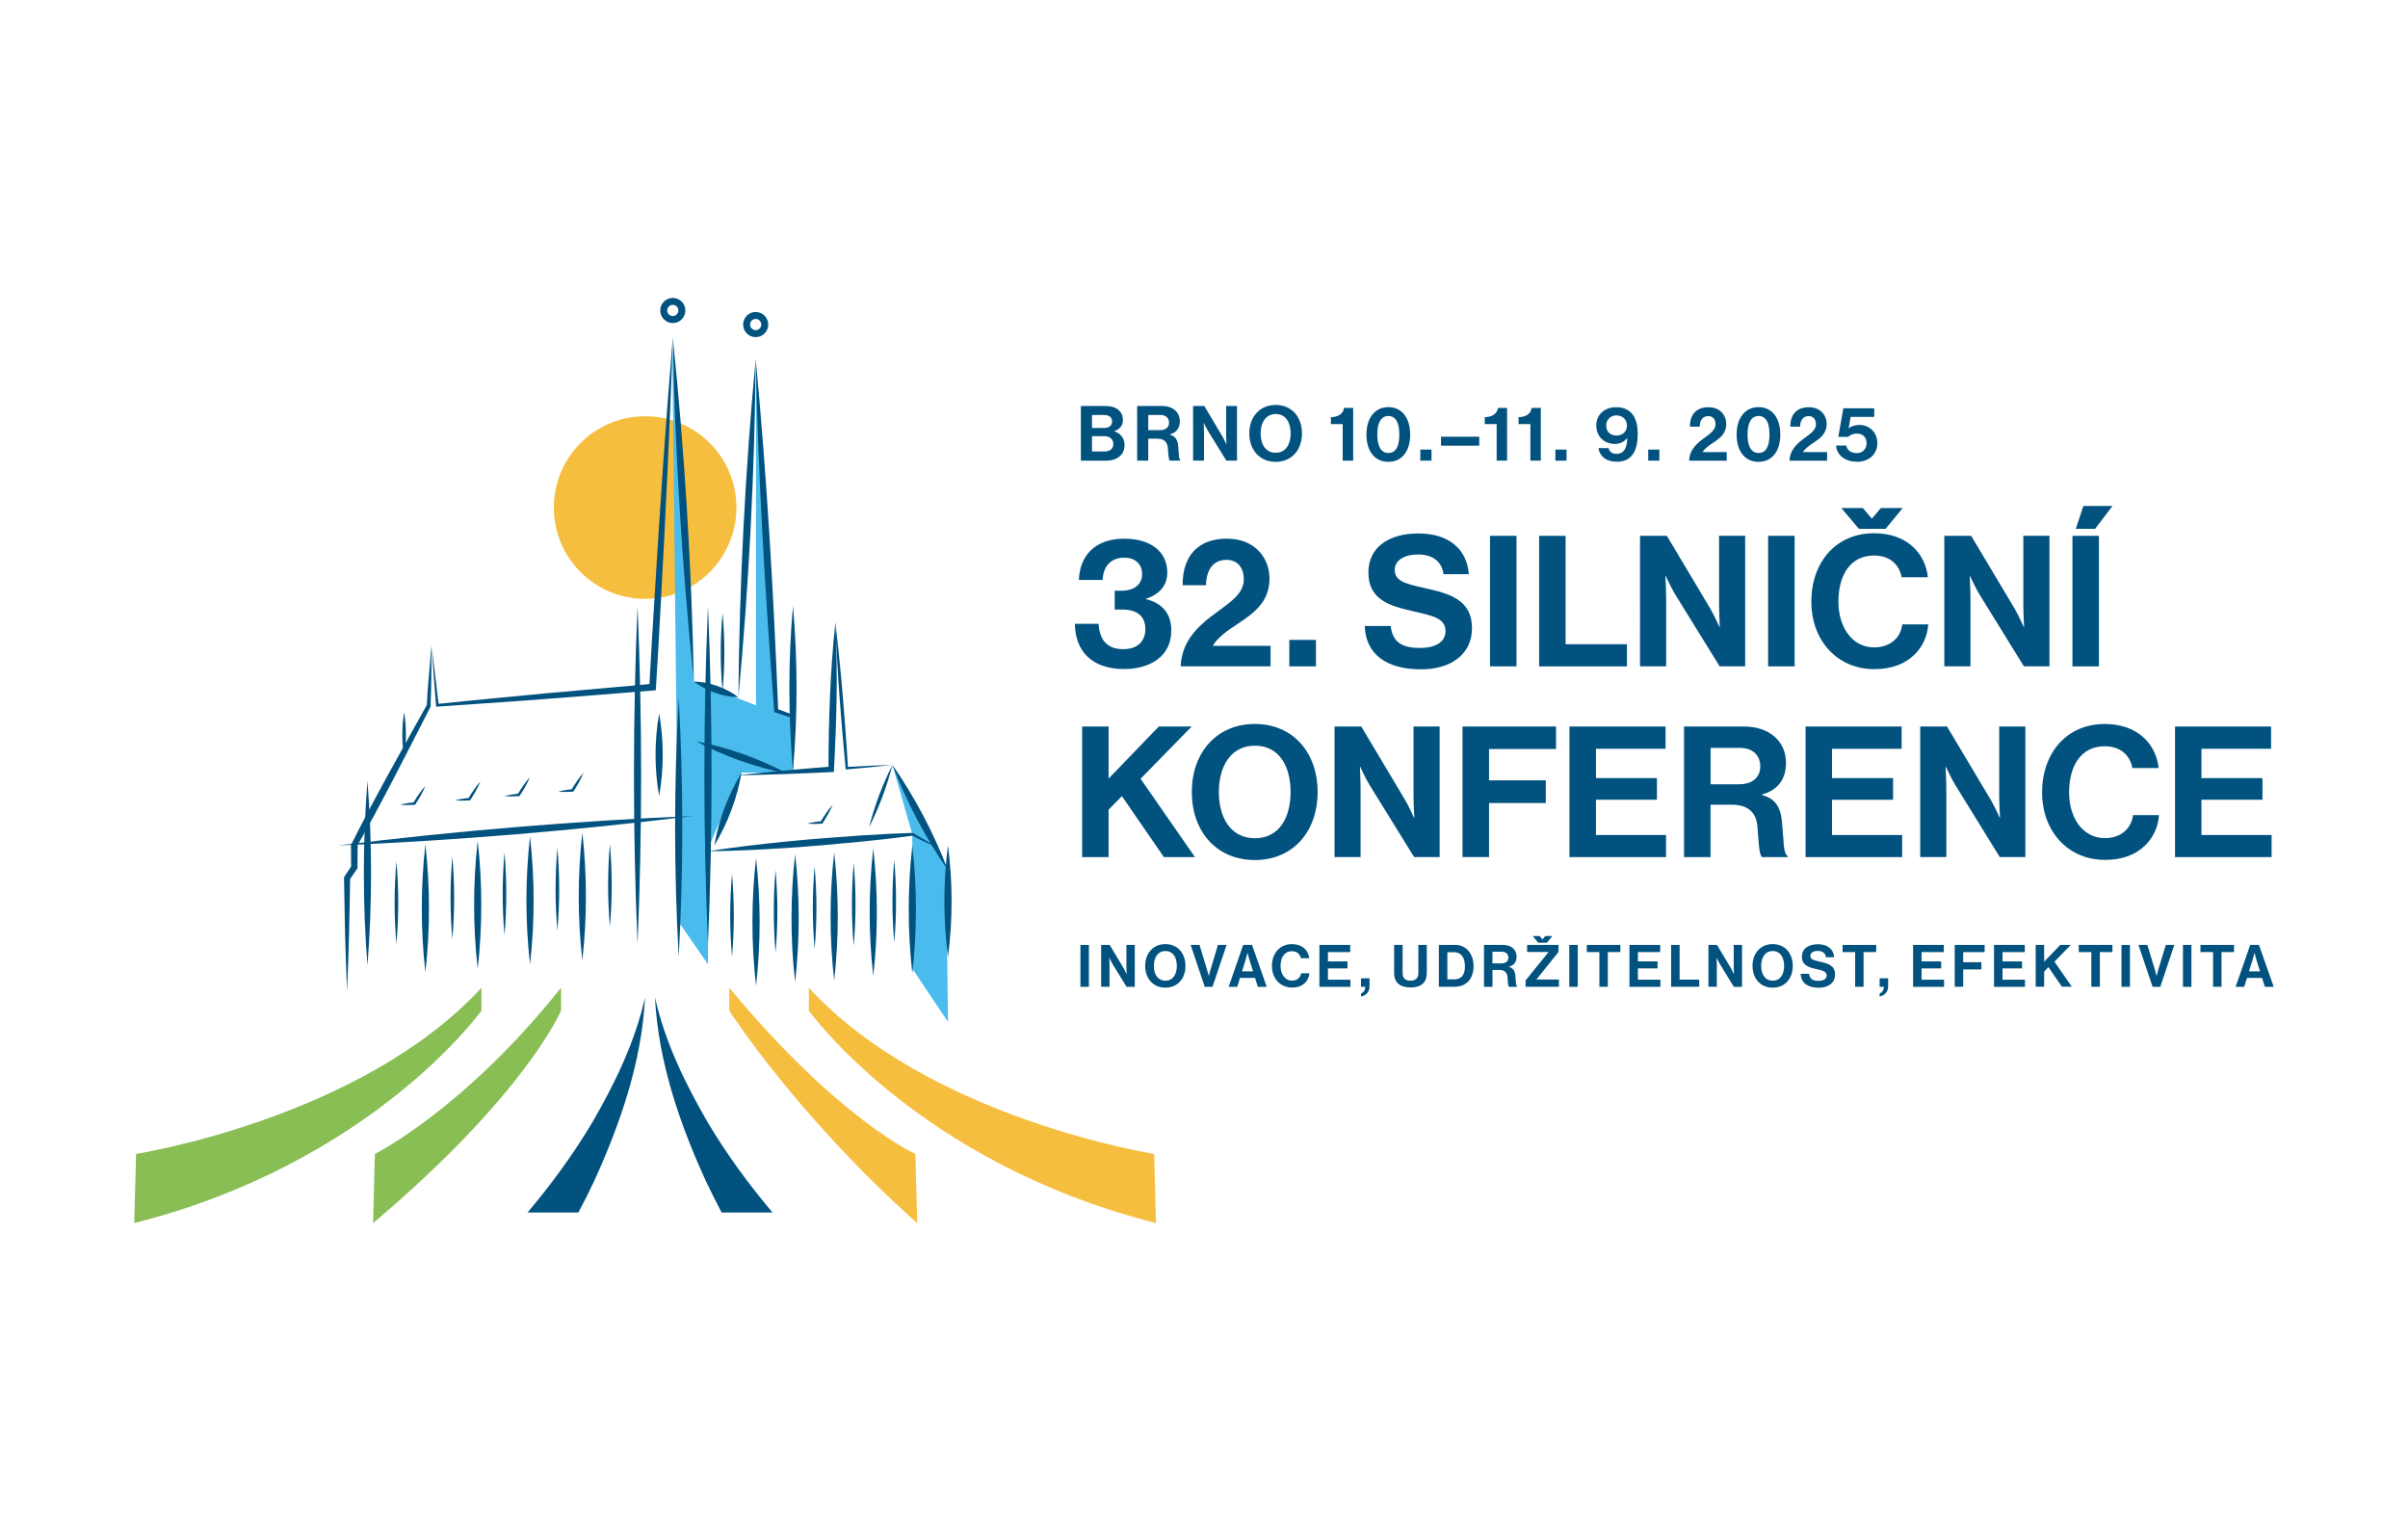 <?xml version="1.0" encoding="utf-8"?>
<!-- Generator: Adobe Illustrator 16.0.0, SVG Export Plug-In . SVG Version: 6.00 Build 0)  -->
<!DOCTYPE svg PUBLIC "-//W3C//DTD SVG 1.1//EN" "http://www.w3.org/Graphics/SVG/1.1/DTD/svg11.dtd">
<svg version="1.1" id="Vrstva_1" xmlns="http://www.w3.org/2000/svg" xmlns:xlink="http://www.w3.org/1999/xlink" x="0px" y="0px"
	 width="190px" height="120px" viewBox="0 0 190 120" enable-background="new 0 0 190 120" xml:space="preserve">
<rect fill="#FFFFFF" width="190" height="120"/>
<g>
	<g>
		<g>
			<g>
				<defs>
					<rect id="SVGID_1_" x="43.699" y="32.842" width="14.407" height="14.408"/>
				</defs>
				<clipPath id="SVGID_2_">
					<use xlink:href="#SVGID_1_"  overflow="visible"/>
				</clipPath>
				<path clip-path="url(#SVGID_2_)" fill="#F6BE3F" d="M58.108,40.045c0,3.979-3.227,7.205-7.204,7.205
					c-3.979,0-7.204-3.225-7.204-7.205c0-3.979,3.225-7.203,7.204-7.203C54.881,32.842,58.108,36.066,58.108,40.045"/>
			</g>
		</g>
	</g>
</g>
<g>
	<g>
		<path fill="#01527F" d="M84.81,49.218h1.872c0.073,1.181,0.592,2.001,1.945,2.001c1.097,0,1.745-0.589,1.745-1.599
			c0-0.954-0.604-1.529-1.814-1.529h-0.605v-1.485h0.564c0.935,0,1.6-0.473,1.6-1.31c0-0.779-0.533-1.297-1.399-1.297
			c-1.124,0-1.671,0.735-1.715,1.758h-1.875c0.073-1.944,1.297-3.257,3.589-3.257c2.061,0,3.385,1.024,3.385,2.666
			c0,1.11-0.705,1.758-1.685,2.075v0.027c1.253,0.305,2.003,1.11,2.003,2.479c0,2.047-1.686,3.039-3.719,3.039
			c-2.552,0-3.863-1.413-3.89-3.573L84.81,49.218L84.81,49.218z"/>
		<path fill="#01527F" d="M95.545,48.654c1.238-0.978,2.596-1.671,2.596-2.941c0-0.921-0.492-1.542-1.371-1.542
			c-0.996,0-1.586,0.721-1.615,2.003H93.31c0-2.249,1.153-3.676,3.5-3.676c2.146,0,3.357,1.458,3.357,3.158
			c0,1.858-1.27,2.736-2.475,3.543c-0.766,0.492-1.661,1.124-1.994,1.758h4.555v1.615h-7.092c0.073-1.888,1.253-3.042,2.379-3.921
			L95.545,48.654z"/>
		<path fill="#01527F" d="M101.732,50.487h2.102v2.088h-2.102V50.487z"/>
		<path fill="#01527F" d="M107.684,49.391h2.047c0.142,1.24,0.847,1.731,2.32,1.731c1.063,0,2.002-0.375,2.002-1.327
			c0-1.009-0.982-1.209-2.549-1.569c-1.846-0.416-3.533-0.907-3.533-3.052c0-2.032,1.658-3.087,3.948-3.087
			c2.288,0,3.815,1.14,3.979,3.214h-2.002c-0.119-1.036-0.929-1.555-1.992-1.555c-1.125,0-1.855,0.475-1.855,1.212
			c0,0.834,0.721,1.081,2.247,1.413c2.119,0.459,3.849,0.964,3.849,3.184c0,2.088-1.688,3.254-4.008,3.254
			c-2.798,0-4.381-1.239-4.453-3.416V49.391L107.684,49.391z"/>
		<path fill="#01527F" d="M117.568,42.274h2.089v10.301h-2.089V42.274z"/>
		<path fill="#01527F" d="M121.443,42.274h2.089v8.557h4.841v1.744h-6.93V42.274z"/>
		<path fill="#01527F" d="M129.402,42.274h2.119l3.43,5.748c0.326,0.564,0.719,1.442,0.719,1.442h0.027c0,0-0.055-1.067-0.055-1.788
			v-5.407h2.057v10.304h-2.012l-3.521-5.693c-0.328-0.548-0.729-1.426-0.729-1.426h-0.031c0,0,0.06,1.083,0.06,1.801v5.318h-2.062
			V42.269L129.402,42.274z"/>
		<path fill="#01527F" d="M139.509,42.274h2.095v10.301h-2.095V42.274z"/>
		<path fill="#01527F" d="M142.922,47.46c0-3.055,1.9-5.389,4.949-5.389c2.533,0,4.029,1.513,4.248,3.474h-2.074
			c-0.189-1.037-0.964-1.716-2.174-1.716c-1.9,0-2.813,1.586-2.813,3.631c0,2.044,1.094,3.617,2.821,3.617
			c1.228,0,2.093-0.732,2.22-1.815h2.047c-0.056,0.907-0.445,1.788-1.138,2.436c-0.71,0.662-1.7,1.096-3.129,1.096
			C144.986,52.793,142.922,50.558,142.922,47.46z M148.775,41.723h-2.103l-1.383-1.64h1.696l0.695,0.821h0.028l0.704-0.821h1.72
			l-1.354,1.64H148.775z"/>
		<path fill="#01527F" d="M153.411,42.274h2.121l3.43,5.748c0.328,0.564,0.72,1.442,0.72,1.442h0.026c0,0-0.06-1.067-0.06-1.788
			v-5.407h2.062v10.304h-2.017l-3.518-5.693c-0.326-0.548-0.73-1.426-0.73-1.426h-0.027c0,0,0.059,1.083,0.059,1.801v5.318h-2.064
			V42.269L153.411,42.274L153.411,42.274z"/>
		<path fill="#01527F" d="M163.523,42.274h2.09v10.301h-2.09V42.274z M165.313,41.723h-1.527l0.6-1.801h2.295l-1.371,1.801H165.313z
			"/>
		<path fill="#01527F" d="M85.385,57.32h2.088v4.108l3.962-4.108h2.593l-4.033,4.122l4.292,6.184h-2.45l-3.314-4.813l-1.051,1.068
			v3.744h-2.088V57.323V57.32H85.385z"/>
		<path fill="#01527F" d="M94.038,62.491c0-3.083,1.931-5.371,4.974-5.371c3.039,0,4.954,2.287,4.954,5.371
			c0,3.087-1.915,5.364-4.954,5.364C95.969,67.855,94.038,65.578,94.038,62.491z M101.832,62.491c0-2.06-0.918-3.659-2.811-3.659
			c-1.889,0-2.849,1.599-2.849,3.659c0,2.063,0.966,3.645,2.849,3.645C100.909,66.136,101.832,64.536,101.832,62.491z"/>
		<path fill="#01527F" d="M105.295,57.32h2.114l3.431,5.75c0.338,0.563,0.723,1.438,0.723,1.438h0.029c0,0-0.06-1.064-0.06-1.783
			v-5.408h2.06v10.301h-2.015l-3.519-5.69c-0.332-0.551-0.731-1.425-0.731-1.425h-0.026c0,0,0.055,1.079,0.055,1.804v5.313H105.3
			V57.318L105.295,57.32z"/>
		<path fill="#01527F" d="M115.396,57.32h7.381v1.775h-5.286v2.473h4.477v1.789h-4.477v4.263h-2.095V57.32z"/>
		<path fill="#01527F" d="M123.837,57.32h7.58v1.756h-5.491v2.313h4.813v1.709h-4.813v2.783h5.532v1.743h-7.621V57.323V57.32
			L123.837,57.32z"/>
		<path fill="#01527F" d="M132.881,57.32h4.727c1.988,0,3.313,1.154,3.313,2.866c0,1.21-0.563,2.132-1.884,2.494v0.045
			c0.947,0.273,1.438,0.824,1.564,2.075c0.146,1.456,0.092,2.566,0.449,2.726v0.1h-2.005c-0.255-0.114-0.282-1.27-0.374-2.379
			c-0.082-1.119-0.718-1.757-2.02-1.757h-1.684v4.136h-2.089V57.323L132.881,57.32L132.881,57.32z M134.975,61.879h2.215
			c1.143,0,1.701-0.592,1.701-1.416c0-0.823-0.531-1.458-1.646-1.458h-2.274v2.867L134.975,61.879z"/>
		<path fill="#01527F" d="M142.467,57.32h7.578v1.756h-5.495v2.313h4.818v1.709h-4.818v2.783h5.536v1.743h-7.619V57.323V57.32z"/>
		<path fill="#01527F" d="M151.512,57.32h2.114l3.431,5.75c0.332,0.563,0.723,1.438,0.723,1.438h0.027c0,0-0.063-1.064-0.063-1.783
			v-5.408h2.065v10.301h-2.021l-3.513-5.69c-0.332-0.551-0.736-1.425-0.736-1.425h-0.027c0,0,0.061,1.079,0.061,1.804v5.313h-2.061
			V57.318V57.32z"/>
		<path fill="#01527F" d="M161.128,62.511c0-3.053,1.899-5.389,4.944-5.389c2.533,0,4.035,1.513,4.253,3.474h-2.074
			c-0.19-1.037-0.969-1.718-2.179-1.718c-1.901,0-2.813,1.591-2.813,3.633c0,2.044,1.098,3.616,2.825,3.616
			c1.229,0,2.088-0.734,2.22-1.814h2.049c-0.06,0.904-0.446,1.789-1.144,2.436c-0.705,0.663-1.696,1.095-3.125,1.095
			C163.188,67.842,161.128,65.607,161.128,62.511L161.128,62.511z"/>
		<path fill="#01527F" d="M171.618,57.32h7.579v1.756h-5.496v2.313h4.816v1.709h-4.816v2.783h5.537v1.743h-7.62V57.323V57.32z"/>
	</g>
	<g>
		<path fill="#01527F" d="M85.25,74.552h0.667v3.306H85.25V74.552z"/>
		<path fill="#01527F" d="M86.882,74.552h0.677l1.099,1.839c0.104,0.184,0.232,0.465,0.232,0.465h0.007c0,0-0.019-0.347-0.019-0.574
			v-1.729h0.66v3.306h-0.646l-1.126-1.83c-0.104-0.174-0.234-0.455-0.234-0.455h-0.009c0,0,0.021,0.346,0.021,0.574v1.705h-0.66
			v-3.3H86.882z"/>
		<path fill="#01527F" d="M90.359,76.209c0-0.986,0.619-1.72,1.593-1.72c0.973,0,1.585,0.731,1.585,1.72s-0.612,1.715-1.585,1.715
			C90.979,77.924,90.359,77.195,90.359,76.209z M92.857,76.209c0-0.659-0.296-1.174-0.901-1.174c-0.603,0-0.912,0.515-0.912,1.174
			s0.309,1.164,0.912,1.164C92.562,77.373,92.857,76.863,92.857,76.209z"/>
		<path fill="#01527F" d="M93.947,74.552h0.698l0.582,1.912c0.063,0.218,0.146,0.527,0.146,0.527h0.009c0,0,0.078-0.318,0.146-0.527
			l0.572-1.912h0.685l-1.115,3.306H95.06L93.947,74.552z"/>
		<path fill="#01527F" d="M98.092,74.552h0.698l1.159,3.306h-0.7l-0.22-0.701h-1.188l-0.218,0.701h-0.679L98.092,74.552
			L98.092,74.552z M98.002,76.637h0.869l-0.296-0.945c-0.056-0.178-0.138-0.51-0.138-0.51h-0.01c0,0-0.08,0.325-0.135,0.51
			L98.002,76.637z"/>
		<path fill="#01527F" d="M100.359,76.215c0-0.98,0.607-1.726,1.582-1.726c0.814,0,1.291,0.485,1.365,1.11h-0.664
			c-0.063-0.328-0.311-0.548-0.701-0.548c-0.609,0-0.9,0.511-0.9,1.162c0,0.653,0.354,1.158,0.91,1.158
			c0.392,0,0.662-0.235,0.709-0.583h0.654c-0.019,0.292-0.145,0.574-0.363,0.781c-0.229,0.212-0.545,0.347-1,0.347
			c-0.928,0-1.588-0.707-1.588-1.703L100.359,76.215L100.359,76.215z"/>
		<path fill="#01527F" d="M104.107,74.552h2.43v0.565h-1.758v0.734h1.543v0.553h-1.543v0.892h1.775v0.562h-2.447V74.552z"/>
		<path fill="#01527F" d="M107.393,78.391c0.182-0.089,0.332-0.252,0.332-0.539h-0.336v-0.668h0.672v0.633
			c0,0.469-0.313,0.74-0.668,0.805V78.391z"/>
		<path fill="#01527F" d="M110.003,76.79v-2.238h0.669v2.238c0,0.343,0.168,0.583,0.618,0.583c0.444,0,0.624-0.246,0.624-0.592
			v-2.229h0.664v2.238c0,0.706-0.428,1.119-1.273,1.119C110.457,77.909,110.003,77.51,110.003,76.79L110.003,76.79z"/>
		<path fill="#01527F" d="M113.533,74.552h1.287c0.877,0,1.451,0.712,1.451,1.685c0,0.537-0.183,1.01-0.527,1.298
			c-0.245,0.202-0.564,0.317-0.982,0.317h-1.229V74.552L113.533,74.552z M114.717,77.273c0.626,0,0.872-0.383,0.872-1.037
			s-0.286-1.11-0.851-1.11h-0.536v2.147H114.717z"/>
		<path fill="#01527F" d="M117.091,74.552h1.511c0.637,0,1.064,0.374,1.064,0.921c0,0.392-0.182,0.682-0.605,0.801v0.008
			c0.305,0.093,0.459,0.266,0.506,0.664c0.045,0.47,0.027,0.824,0.142,0.873v0.039h-0.642c-0.082-0.039-0.092-0.41-0.119-0.766
			c-0.026-0.359-0.231-0.564-0.646-0.564h-0.541v1.33h-0.669V74.552L117.091,74.552z M117.76,76.008h0.715
			c0.363,0,0.541-0.189,0.541-0.449c0-0.264-0.168-0.469-0.527-0.469h-0.729V76.008z"/>
		<path fill="#01527F" d="M120.38,77.348l1.798-2.222v-0.019h-1.684v-0.557h2.479v0.557l-1.74,2.166v0.009h1.772v0.573h-2.63V77.35
			L120.38,77.348z M122.05,74.381h-0.674l-0.44-0.529h0.541l0.224,0.26h0.009l0.223-0.26h0.557L122.05,74.381L122.05,74.381z"/>
		<path fill="#01527F" d="M123.822,74.552h0.67v3.306h-0.67V74.552z"/>
		<path fill="#01527F" d="M125.207,74.552h2.646v0.565h-0.992v2.738h-0.664v-2.738h-0.99V74.552z"/>
		<path fill="#01527F" d="M128.568,74.552h2.429v0.565h-1.759v0.734h1.546v0.553h-1.546v0.892h1.773v0.562h-2.443V74.552z"/>
		<path fill="#01527F" d="M131.857,74.552h0.67v2.739h1.55v0.561h-2.22V74.552L131.857,74.552z"/>
		<path fill="#01527F" d="M134.797,74.552h0.682l1.098,1.839c0.104,0.184,0.232,0.465,0.232,0.465h0.008
			c0,0-0.019-0.347-0.019-0.574v-1.729h0.655v3.306h-0.646l-1.119-1.83c-0.108-0.174-0.236-0.455-0.236-0.455h-0.01
			c0,0,0.02,0.346,0.02,0.574v1.705h-0.66v-3.3H134.797z"/>
		<path fill="#01527F" d="M138.281,76.209c0-0.986,0.617-1.72,1.592-1.72s1.583,0.731,1.583,1.72s-0.608,1.715-1.583,1.715
			S138.281,77.195,138.281,76.209z M140.773,76.209c0-0.659-0.291-1.174-0.9-1.174c-0.602,0-0.909,0.515-0.909,1.174
			s0.31,1.164,0.909,1.164C140.482,77.373,140.773,76.863,140.773,76.209z"/>
		<path fill="#01527F" d="M142.09,76.831h0.653c0.051,0.396,0.276,0.558,0.743,0.558c0.345,0,0.641-0.119,0.641-0.426
			c0-0.326-0.314-0.39-0.813-0.504c-0.594-0.132-1.135-0.287-1.135-0.977c0-0.647,0.532-0.984,1.26-0.984
			c0.737,0,1.229,0.363,1.279,1.027h-0.642c-0.037-0.332-0.292-0.5-0.638-0.5c-0.359,0-0.596,0.149-0.596,0.393
			c0,0.262,0.231,0.341,0.723,0.449c0.674,0.148,1.229,0.305,1.229,1.02c0,0.668-0.541,1.043-1.282,1.043
			c-0.902,0-1.402-0.396-1.43-1.093L142.09,76.831z"/>
		<path fill="#01527F" d="M145.387,74.552h2.652v0.565h-0.996v2.738h-0.664v-2.738h-0.992V74.552L145.387,74.552z"/>
		<path fill="#01527F" d="M148.309,78.391c0.182-0.089,0.336-0.252,0.336-0.539h-0.336v-0.668h0.672v0.633
			c0,0.469-0.317,0.74-0.672,0.805V78.391L148.309,78.391z"/>
		<path fill="#01527F" d="M150.95,74.552h2.425v0.565h-1.756v0.734h1.547v0.553h-1.547v0.892h1.773v0.562h-2.442V74.552
			L150.95,74.552z"/>
		<path fill="#01527F" d="M154.234,74.552h2.361v0.568h-1.693v0.797h1.438v0.569h-1.438v1.369h-0.668V74.552z"/>
		<path fill="#01527F" d="M157.334,74.552h2.428v0.565h-1.755v0.734h1.538v0.553h-1.538v0.892h1.771v0.562h-2.442L157.334,74.552
			L157.334,74.552z"/>
		<path fill="#01527F" d="M160.623,74.552h0.668v1.32l1.27-1.32h0.832l-1.291,1.32l1.373,1.979h-0.783l-1.063-1.543l-0.337,0.344
			v1.199h-0.668L160.623,74.552L160.623,74.552z"/>
		<path fill="#01527F" d="M164.021,74.552h2.656v0.565h-0.992v2.738h-0.672v-2.738h-0.992V74.552z"/>
		<path fill="#01527F" d="M167.393,74.552h0.668v3.306h-0.668V74.552z"/>
		<path fill="#01527F" d="M168.734,74.552h0.699l0.582,1.912c0.063,0.218,0.141,0.527,0.141,0.527h0.01c0,0,0.078-0.318,0.143-0.527
			l0.582-1.912h0.672l-1.108,3.306h-0.608L168.734,74.552z"/>
		<path fill="#01527F" d="M172.245,74.552h0.665v3.306h-0.665V74.552z"/>
		<path fill="#01527F" d="M173.624,74.552h2.651v0.565h-0.991v2.738h-0.664v-2.738h-0.996V74.552L173.624,74.552z"/>
		<path fill="#01527F" d="M177.55,74.552h0.691l1.163,3.306h-0.698l-0.22-0.701h-1.191l-0.218,0.701h-0.679L177.55,74.552
			L177.55,74.552z M177.449,76.637h0.873l-0.29-0.945c-0.056-0.178-0.138-0.51-0.138-0.51h-0.008c0,0-0.082,0.325-0.138,0.51
			L177.449,76.637z"/>
	</g>
	<g>
		<path fill="#01527F" d="M85.285,32.031h1.929c0.464,0,0.821,0.116,1.044,0.314c0.234,0.211,0.344,0.473,0.344,0.81
			c0,0.438-0.269,0.724-0.676,0.86v0.021c0.479,0.136,0.803,0.537,0.803,1.067c0,0.402-0.127,0.682-0.38,0.9
			c-0.248,0.216-0.625,0.344-1.085,0.344h-1.979v-4.309V32.031z M87.107,33.769c0.38,0,0.64-0.182,0.64-0.519
			c0-0.319-0.235-0.507-0.619-0.507h-0.967v1.023h0.946V33.769z M86.161,35.62h1.008c0.42,0,0.675-0.234,0.675-0.584
			c0-0.412-0.3-0.621-0.701-0.621h-0.982V35.62z"/>
		<path fill="#01527F" d="M89.725,32.031h1.979c0.83,0,1.388,0.483,1.388,1.201c0,0.508-0.234,0.892-0.79,1.042v0.021
			c0.398,0.116,0.6,0.343,0.657,0.869c0.059,0.61,0.034,1.073,0.187,1.14v0.041h-0.839c-0.106-0.047-0.121-0.53-0.157-0.996
			c-0.034-0.469-0.3-0.737-0.843-0.737h-0.706v1.73h-0.875L89.725,32.031L89.725,32.031z M90.601,33.938h0.928
			c0.478,0,0.712-0.248,0.712-0.589c0-0.344-0.223-0.61-0.687-0.61h-0.951v1.199H90.601z"/>
		<path fill="#01527F" d="M94.138,32.031h0.885l1.432,2.407c0.137,0.234,0.301,0.6,0.301,0.6h0.014c0,0-0.021-0.446-0.021-0.747
			V32.03h0.854v4.311H96.76l-1.469-2.381c-0.136-0.229-0.309-0.596-0.309-0.596h-0.009c0,0,0.028,0.453,0.028,0.753v2.224h-0.862
			L94.138,32.031L94.138,32.031z"/>
		<path fill="#01527F" d="M98.575,34.197c0-1.29,0.81-2.248,2.083-2.248c1.271,0,2.074,0.958,2.074,2.248
			c0,1.292-0.805,2.243-2.074,2.243C99.385,36.439,98.575,35.488,98.575,34.197z M101.838,34.197c0-0.86-0.387-1.531-1.18-1.531
			c-0.786,0-1.19,0.671-1.19,1.531c0,0.862,0.4,1.526,1.19,1.526C101.451,35.723,101.838,35.057,101.838,34.197z"/>
		<path fill="#01527F" d="M105.943,33.46h-0.932v-0.542c0.506-0.021,0.961-0.205,1.041-0.736h0.719v4.16h-0.828V33.46z"/>
		<path fill="#01527F" d="M107.818,34.281c0-1.321,0.683-2.159,1.729-2.159c1.048,0,1.722,0.831,1.722,2.159
			c0,1.326-0.652,2.156-1.726,2.156S107.818,35.593,107.818,34.281z M110.412,34.281c0-0.876-0.255-1.46-0.864-1.46
			c-0.608,0-0.873,0.58-0.873,1.46c0,0.88,0.261,1.458,0.873,1.458C110.167,35.738,110.412,35.166,110.412,34.281z"/>
		<path fill="#01527F" d="M112.068,35.471h0.882v0.873h-0.882V35.471z"/>
		<path fill="#01527F" d="M113.701,34.456h3.017v0.708h-3.017V34.456z"/>
		<path fill="#01527F" d="M118.092,33.46h-0.938v-0.542c0.51-0.021,0.955-0.205,1.047-0.736h0.714v4.16h-0.823V33.46L118.092,33.46z
			"/>
		<path fill="#01527F" d="M120.753,33.46h-0.933v-0.542c0.506-0.021,0.955-0.205,1.037-0.736h0.719v4.16h-0.823V33.46L120.753,33.46
			z"/>
		<path fill="#01527F" d="M122.725,35.471h0.881v0.873h-0.881V35.471z"/>
		<path fill="#01527F" d="M126.116,35.354h0.801c0.063,0.248,0.256,0.453,0.623,0.453c0.259,0,0.45-0.078,0.597-0.26
			c0.163-0.205,0.256-0.546,0.26-0.974h-0.015c-0.218,0.254-0.506,0.453-0.955,0.453c-0.837,0-1.475-0.574-1.475-1.454
			c0-0.88,0.67-1.444,1.557-1.444c1.097,0,1.712,0.691,1.712,2.09c0,1.321-0.439,2.213-1.652,2.213c-0.86,0-1.36-0.457-1.446-1.078
			L126.116,35.354L126.116,35.354z M128.373,33.576c0-0.469-0.354-0.803-0.828-0.803c-0.464,0-0.811,0.345-0.811,0.789
			c0,0.471,0.301,0.803,0.811,0.803C128.02,34.365,128.373,34.051,128.373,33.576L128.373,33.576z"/>
		<path fill="#01527F" d="M130.053,35.471h0.877v0.873h-0.877V35.471z"/>
		<path fill="#01527F" d="M134.277,34.702c0.52-0.41,1.082-0.701,1.082-1.23c0-0.385-0.199-0.644-0.572-0.644
			c-0.419,0-0.664,0.3-0.674,0.837h-0.772c0-0.94,0.481-1.536,1.466-1.536c0.896,0,1.399,0.609,1.399,1.322
			c0,0.778-0.526,1.144-1.037,1.483c-0.317,0.205-0.69,0.473-0.827,0.737h1.902v0.676h-2.967c0.025-0.789,0.522-1.271,0.99-1.638
			L134.277,34.702z"/>
		<path fill="#01527F" d="M137.025,34.281c0-1.321,0.683-2.159,1.732-2.159c1.051,0,1.715,0.831,1.715,2.159
			c0,1.326-0.646,2.156-1.72,2.156C137.68,36.437,137.025,35.593,137.025,34.281z M139.618,34.281c0-0.876-0.249-1.46-0.854-1.46
			c-0.609,0-0.877,0.58-0.877,1.46c0,0.88,0.26,1.458,0.877,1.458C139.372,35.738,139.618,35.166,139.618,34.281z"/>
		<path fill="#01527F" d="M142.197,34.702c0.519-0.41,1.087-0.701,1.087-1.23c0-0.385-0.208-0.644-0.572-0.644
			c-0.418,0-0.665,0.3-0.683,0.837h-0.768c0-0.94,0.48-1.536,1.463-1.536c0.896,0,1.405,0.609,1.405,1.322
			c0,0.778-0.532,1.144-1.036,1.483c-0.32,0.205-0.691,0.473-0.832,0.737h1.905v0.676h-2.966c0.025-0.789,0.521-1.271,0.99-1.638
			L142.197,34.702z"/>
		<path fill="#01527F" d="M144.869,35.15h0.809c0.068,0.403,0.409,0.596,0.838,0.596c0.469,0,0.764-0.337,0.764-0.778
			c0-0.489-0.327-0.76-0.764-0.76c-0.318,0-0.555,0.123-0.679,0.259h-0.787l0.396-2.254h2.437v0.682h-1.86l-0.16,0.892h0.015
			c0.183-0.159,0.478-0.259,0.854-0.259c0.729,0,1.396,0.548,1.396,1.44c0,0.891-0.691,1.465-1.593,1.465
			C145.624,36.433,144.939,35.95,144.869,35.15L144.869,35.15z"/>
	</g>
</g>
<path fill="#01527F" d="M59.626,26.599c-0.549,0-0.99-0.445-0.99-0.994c0-0.546,0.443-0.991,0.99-0.991
	c0.545,0,0.991,0.446,0.991,0.991C60.617,26.153,60.174,26.599,59.626,26.599 M59.626,25.165c-0.244,0-0.442,0.197-0.442,0.44
	c0,0.245,0.198,0.442,0.442,0.442c0.245,0,0.442-0.197,0.442-0.442C60.068,25.361,59.871,25.165,59.626,25.165"/>
<path fill="#01527F" d="M53.087,25.488c-0.547,0-0.992-0.444-0.992-0.992c0-0.546,0.445-0.991,0.992-0.991
	c0.548,0,0.991,0.445,0.991,0.991C54.078,25.044,53.633,25.488,53.087,25.488 M53.087,24.054c-0.243,0-0.441,0.198-0.441,0.441
	c0,0.244,0.198,0.442,0.441,0.442c0.243,0,0.441-0.199,0.441-0.442C53.528,24.252,53.33,24.054,53.087,24.054"/>
<polygon fill="#49BBED" points="53.048,27.299 53.551,72.741 55.862,76.077 55.862,66.932 58.514,60.957 61.53,60.957 
	62.568,60.904 62.568,56.535 61.241,56.065 59.654,29.195 59.654,55.646 54.747,53.768 "/>
<polygon fill="#49BBED" points="70.417,60.349 71.985,65.826 71.985,76.43 74.799,80.618 74.652,68.389 "/>
<path fill="#88BE53" d="M37.986,77.932v1.805c0,0-8.548,11.992-27.392,16.761l0.141-5.453
	C10.735,91.041,28.508,88.255,37.986,77.932"/>
<path fill="#88BE53" d="M44.268,77.932v1.805c0,0-2.751,6.572-14.83,16.761l0.141-5.453C29.579,91.041,36.601,87.553,44.268,77.932"
	/>
<path fill="#F6BE3F" d="M63.821,77.932v1.805c0,0,8.547,11.992,27.39,16.761l-0.14-5.453C91.071,91.041,73.296,88.255,63.821,77.932
	"/>
<path fill="#F6BE3F" d="M57.539,77.932v1.805c0,0,5.311,8.295,14.831,16.761l-0.142-5.453
	C72.229,91.041,66.218,88.387,57.539,77.932"/>
<path fill="#01527F" d="M50.896,78.686c-0.776,3.488-2.364,6.769-4.142,9.836c-1.492,2.517-3.24,4.9-5.13,7.142h4.014
	c0.439-0.831,0.878-1.704,1.243-2.478C48.965,88.615,50.643,83.73,50.896,78.686"/>
<path fill="#01527F" d="M51.68,78.686c0.252,5.043,1.929,9.931,4.017,14.5c0.365,0.772,0.804,1.646,1.242,2.478h4.015
	c-1.891-2.24-3.638-4.625-5.129-7.142C54.042,85.453,52.455,82.174,51.68,78.686"/>
<path fill="#01527F" d="M34.048,50.944c-0.02,1.606,0.006,3.229-0.081,4.826c-1.797,3.503-4.015,7.905-5.746,10.897l-0.015,1.76
	l-0.001,0.078l-0.042,0.062l-0.58,0.849l0.042-0.134c-0.041,2.882-0.105,6.029-0.24,8.898c-0.068-1.481-0.116-2.969-0.157-4.451
	c-0.024-1.109-0.069-3.338-0.083-4.447l-0.001-0.069l0.043-0.063l0.562-0.86l-0.042,0.142l-0.015-1.762
	c1.868-3.729,3.954-7.395,5.989-11.051C33.718,54.424,33.929,52.402,34.048,50.944"/>
<path fill="#01527F" d="M53.087,26.62c-0.19,6.371-0.586,14.311-0.935,20.713c-0.125,2.377-0.251,4.754-0.407,7.13l-0.227,0.017
	l-4.247,0.34c-4.248,0.344-8.498,0.65-12.751,0.932l-0.106,0.007c-0.125-1.606-0.255-3.208-0.365-4.815
	c0.201,1.563,0.381,3.127,0.568,4.692l-0.113-0.095c2.825-0.298,5.653-0.554,8.482-0.832c2.457-0.224,5.997-0.538,8.489-0.755
	l-0.241,0.248c0.116-2.3,0.259-4.599,0.403-6.899C52.018,40.896,52.549,32.983,53.087,26.62"/>
<path fill="#01527F" d="M54.747,53.768c-0.93-9.021-1.485-18.082-1.662-27.149C54.019,35.641,54.569,44.701,54.747,53.768"/>
<path fill="#01527F" d="M58.263,55.012c-1.265-0.047-2.504-0.481-3.516-1.244C56.012,53.813,57.249,54.253,58.263,55.012"/>
<path fill="#01527F" d="M59.627,28.322c-0.079,8.911-0.53,17.818-1.364,26.69C58.339,46.102,58.795,37.195,59.627,28.322"/>
<path fill="#01527F" d="M62.568,61.027c-0.06-1.498-0.085-2.994-0.127-4.493l0.084,0.12l-1.333-0.439l-0.097-0.031
	c-0.724-9.276-1.268-18.56-1.469-27.863c0.876,9.226,1.414,18.476,1.777,27.736l-0.106-0.141l1.313,0.497l0.087,0.034l-0.002,0.087
	C62.653,58.032,62.625,59.529,62.568,61.027"/>
<path fill="#01527F" d="M65.914,49.117c0.196,3.862,0.101,7.729-0.109,11.589l-0.012,0.202c-1.303,0.063-2.606,0.117-3.912,0.166
	c-1.242,0.033-2.48,0.084-3.721,0.101c1.233-0.146,2.469-0.251,3.705-0.378c1.235-0.111,2.471-0.221,3.708-0.317l-0.205,0.211
	C65.378,56.827,65.502,52.961,65.914,49.117"/>
<path fill="#01527F" d="M70.417,60.349c-1.197,0.135-2.396,0.249-3.596,0.354L66.73,60.71l-0.008-0.096
	c-0.367-3.824-0.665-7.657-0.809-11.497c0.345,2.861,0.597,5.733,0.805,8.607c0.066,0.959,0.144,1.917,0.191,2.875l-0.102-0.088
	C68.009,60.444,69.214,60.386,70.417,60.349"/>
<path fill="#01527F" d="M74.799,68.665c-1.788-2.584-3.265-5.381-4.382-8.316C72.208,62.934,73.679,65.73,74.799,68.665"/>
<path fill="#01527F" d="M74.799,75.493c-0.375-2.912-0.379-5.875,0-8.788C75.178,69.618,75.178,72.581,74.799,75.493"/>
<path fill="#01527F" d="M54.708,64.377c-9.305,1.152-18.654,1.932-28.023,2.328C35.991,65.55,45.341,64.777,54.708,64.377"/>
<path fill="#01527F" d="M74.032,66.902c-0.601-0.285-1.666-0.739-2.037-0.965c-1.343,0.181-2.684,0.334-4.027,0.467
	c-4.038,0.397-8.083,0.709-12.143,0.762c4.014-0.614,8.052-0.979,12.101-1.249c1.361-0.091,2.724-0.16,4.089-0.205
	C72.689,66.107,73.366,66.494,74.032,66.902"/>
<path fill="#01527F" d="M50.304,47.813c0.375,8.885,0.379,17.789,0,26.675C49.924,65.602,49.928,56.699,50.304,47.813"/>
<path fill="#01527F" d="M28.994,61.609c0.376,4.848,0.379,9.72,0,14.563C28.613,71.329,28.616,66.457,28.994,61.609"/>
<path fill="#01527F" d="M33.564,66.619c0.377,3.347,0.38,6.736,0,10.084C33.186,73.355,33.188,69.968,33.564,66.619"/>
<path fill="#01527F" d="M37.692,66.343c0.377,3.349,0.38,6.737,0,10.087C37.313,73.08,37.316,69.691,37.692,66.343"/>
<path fill="#01527F" d="M41.821,65.993c0.376,3.35,0.38,6.735,0,10.084C41.44,72.73,41.444,69.343,41.821,65.993"/>
<path fill="#01527F" d="M45.947,65.682c0.377,3.348,0.381,6.736,0,10.084C45.569,72.418,45.572,69.027,45.947,65.682"/>
<path fill="#01527F" d="M52.008,56.29c0.377,2.152,0.379,4.367,0,6.521C51.628,60.654,51.631,58.442,52.008,56.29"/>
<path fill="#01527F" d="M35.693,67.578c0.188,2.172,0.189,4.347,0,6.52C35.503,71.925,35.504,69.75,35.693,67.578"/>
<path fill="#01527F" d="M39.806,67.266c0.188,2.172,0.19,4.344,0,6.518C39.616,71.609,39.618,69.438,39.806,67.266"/>
<path fill="#01527F" d="M31.887,56.184c0.187,1.18,0.189,2.362,0,3.541C31.696,58.545,31.697,57.363,31.887,56.184"/>
<path fill="#01527F" d="M57.011,48.363c0.19,2.057,0.191,4.116,0,6.173C56.821,52.479,56.822,50.42,57.011,48.363"/>
<path fill="#01527F" d="M43.98,66.902c0.189,2.173,0.19,4.347,0,6.52C43.791,71.249,43.792,69.075,43.98,66.902"/>
<path fill="#01527F" d="M48.125,66.589c0.188,2.175,0.19,4.349,0,6.521C47.936,70.938,47.937,68.764,48.125,66.589"/>
<path fill="#01527F" d="M57.759,68.963c0.188,2.173,0.189,4.35,0,6.521C57.568,73.313,57.568,71.136,57.759,68.963"/>
<path fill="#01527F" d="M61.195,68.646c0.188,2.17,0.19,4.345,0,6.518C61.007,72.99,61.009,70.816,61.195,68.646"/>
<path fill="#01527F" d="M64.276,68.355c0.192,2.176,0.193,4.35,0,6.521C64.089,72.705,64.089,70.531,64.276,68.355"/>
<path fill="#01527F" d="M67.361,68.102c0.189,2.172,0.191,4.349,0,6.519C67.172,72.449,67.172,70.271,67.361,68.102"/>
<path fill="#01527F" d="M70.56,67.838c0.189,2.176,0.19,4.35,0,6.52C70.369,72.188,70.37,70.014,70.56,67.838"/>
<path fill="#01527F" d="M31.279,67.961c0.191,2.171,0.191,4.346,0,6.52C31.089,72.307,31.091,70.132,31.279,67.961"/>
<path fill="#01527F" d="M59.654,67.701c0.376,3.347,0.378,6.734,0,10.084C59.273,74.438,59.276,71.048,59.654,67.701"/>
<path fill="#01527F" d="M62.737,67.398c0.377,3.347,0.379,6.733,0,10.082C62.356,74.133,62.361,70.745,62.737,67.398"/>
<path fill="#01527F" d="M65.82,67.27c0.376,3.348,0.38,6.735,0,10.084C65.44,74.005,65.443,70.618,65.82,67.27"/>
<path fill="#01527F" d="M68.904,66.932c0.376,3.35,0.379,6.736,0,10.082C68.525,73.668,68.527,70.279,68.904,66.932"/>
<path fill="#01527F" d="M71.985,66.705c0.377,3.347,0.381,6.734,0,10.082C71.607,73.439,71.609,70.052,71.985,66.705"/>
<path fill="#01527F" d="M55.862,47.813c0.377,8.885,0.379,17.789,0,26.675C55.481,65.602,55.486,56.699,55.862,47.813"/>
<path fill="#01527F" d="M53.552,55.061c0.376,6.805,0.378,13.63,0,20.435C53.171,68.695,53.175,61.866,53.552,55.061"/>
<path fill="#01527F" d="M62.568,47.813c0.377,4.308,0.379,8.646,0,12.957C62.188,56.46,62.19,52.12,62.568,47.813"/>
<path fill="#01527F" d="M62.114,61.027c-2.499-0.483-4.924-1.337-7.167-2.534C57.446,58.974,59.866,59.834,62.114,61.027"/>
<path fill="#01527F" d="M35.905,63.146c0.371-0.099,0.745-0.153,1.12-0.194l-0.076,0.047c0.283-0.47,0.585-0.927,0.956-1.341
	c-0.209,0.514-0.488,0.984-0.786,1.447l-0.028,0.043C36.697,63.172,36.303,63.18,35.905,63.146"/>
<path fill="#01527F" d="M39.806,62.807c0.372-0.094,0.746-0.152,1.121-0.191l-0.077,0.047c0.284-0.471,0.585-0.928,0.957-1.342
	c-0.21,0.515-0.489,0.986-0.788,1.445l-0.027,0.045C40.598,62.836,40.205,62.846,39.806,62.807"/>
<path fill="#01527F" d="M44.045,62.458c0.37-0.099,0.744-0.155,1.12-0.196l-0.076,0.049c0.283-0.47,0.583-0.928,0.956-1.343
	c-0.21,0.515-0.489,0.987-0.786,1.449l-0.029,0.042C44.835,62.482,44.443,62.491,44.045,62.458"/>
<path fill="#01527F" d="M63.7,64.979c0.371-0.097,0.744-0.154,1.121-0.191l-0.075,0.048c0.282-0.472,0.584-0.929,0.956-1.344
	c-0.212,0.516-0.492,0.987-0.789,1.446l-0.027,0.045C64.489,65.008,64.098,65.018,63.7,64.979"/>
<path fill="#01527F" d="M31.565,63.491c0.372-0.097,0.746-0.151,1.122-0.192l-0.077,0.045c0.283-0.469,0.584-0.925,0.956-1.341
	c-0.209,0.517-0.489,0.986-0.787,1.447l-0.028,0.047C32.357,63.52,31.963,63.527,31.565,63.491"/>
<path fill="#01527F" d="M70.417,60.349c-0.439,1.709-1.054,3.356-1.85,4.932C69.006,63.57,69.626,61.927,70.417,60.349"/>
<path fill="#01527F" d="M58.514,60.957c-0.356,2.025-1.086,3.982-2.152,5.742C56.714,64.673,57.45,62.718,58.514,60.957"/>
</svg>
